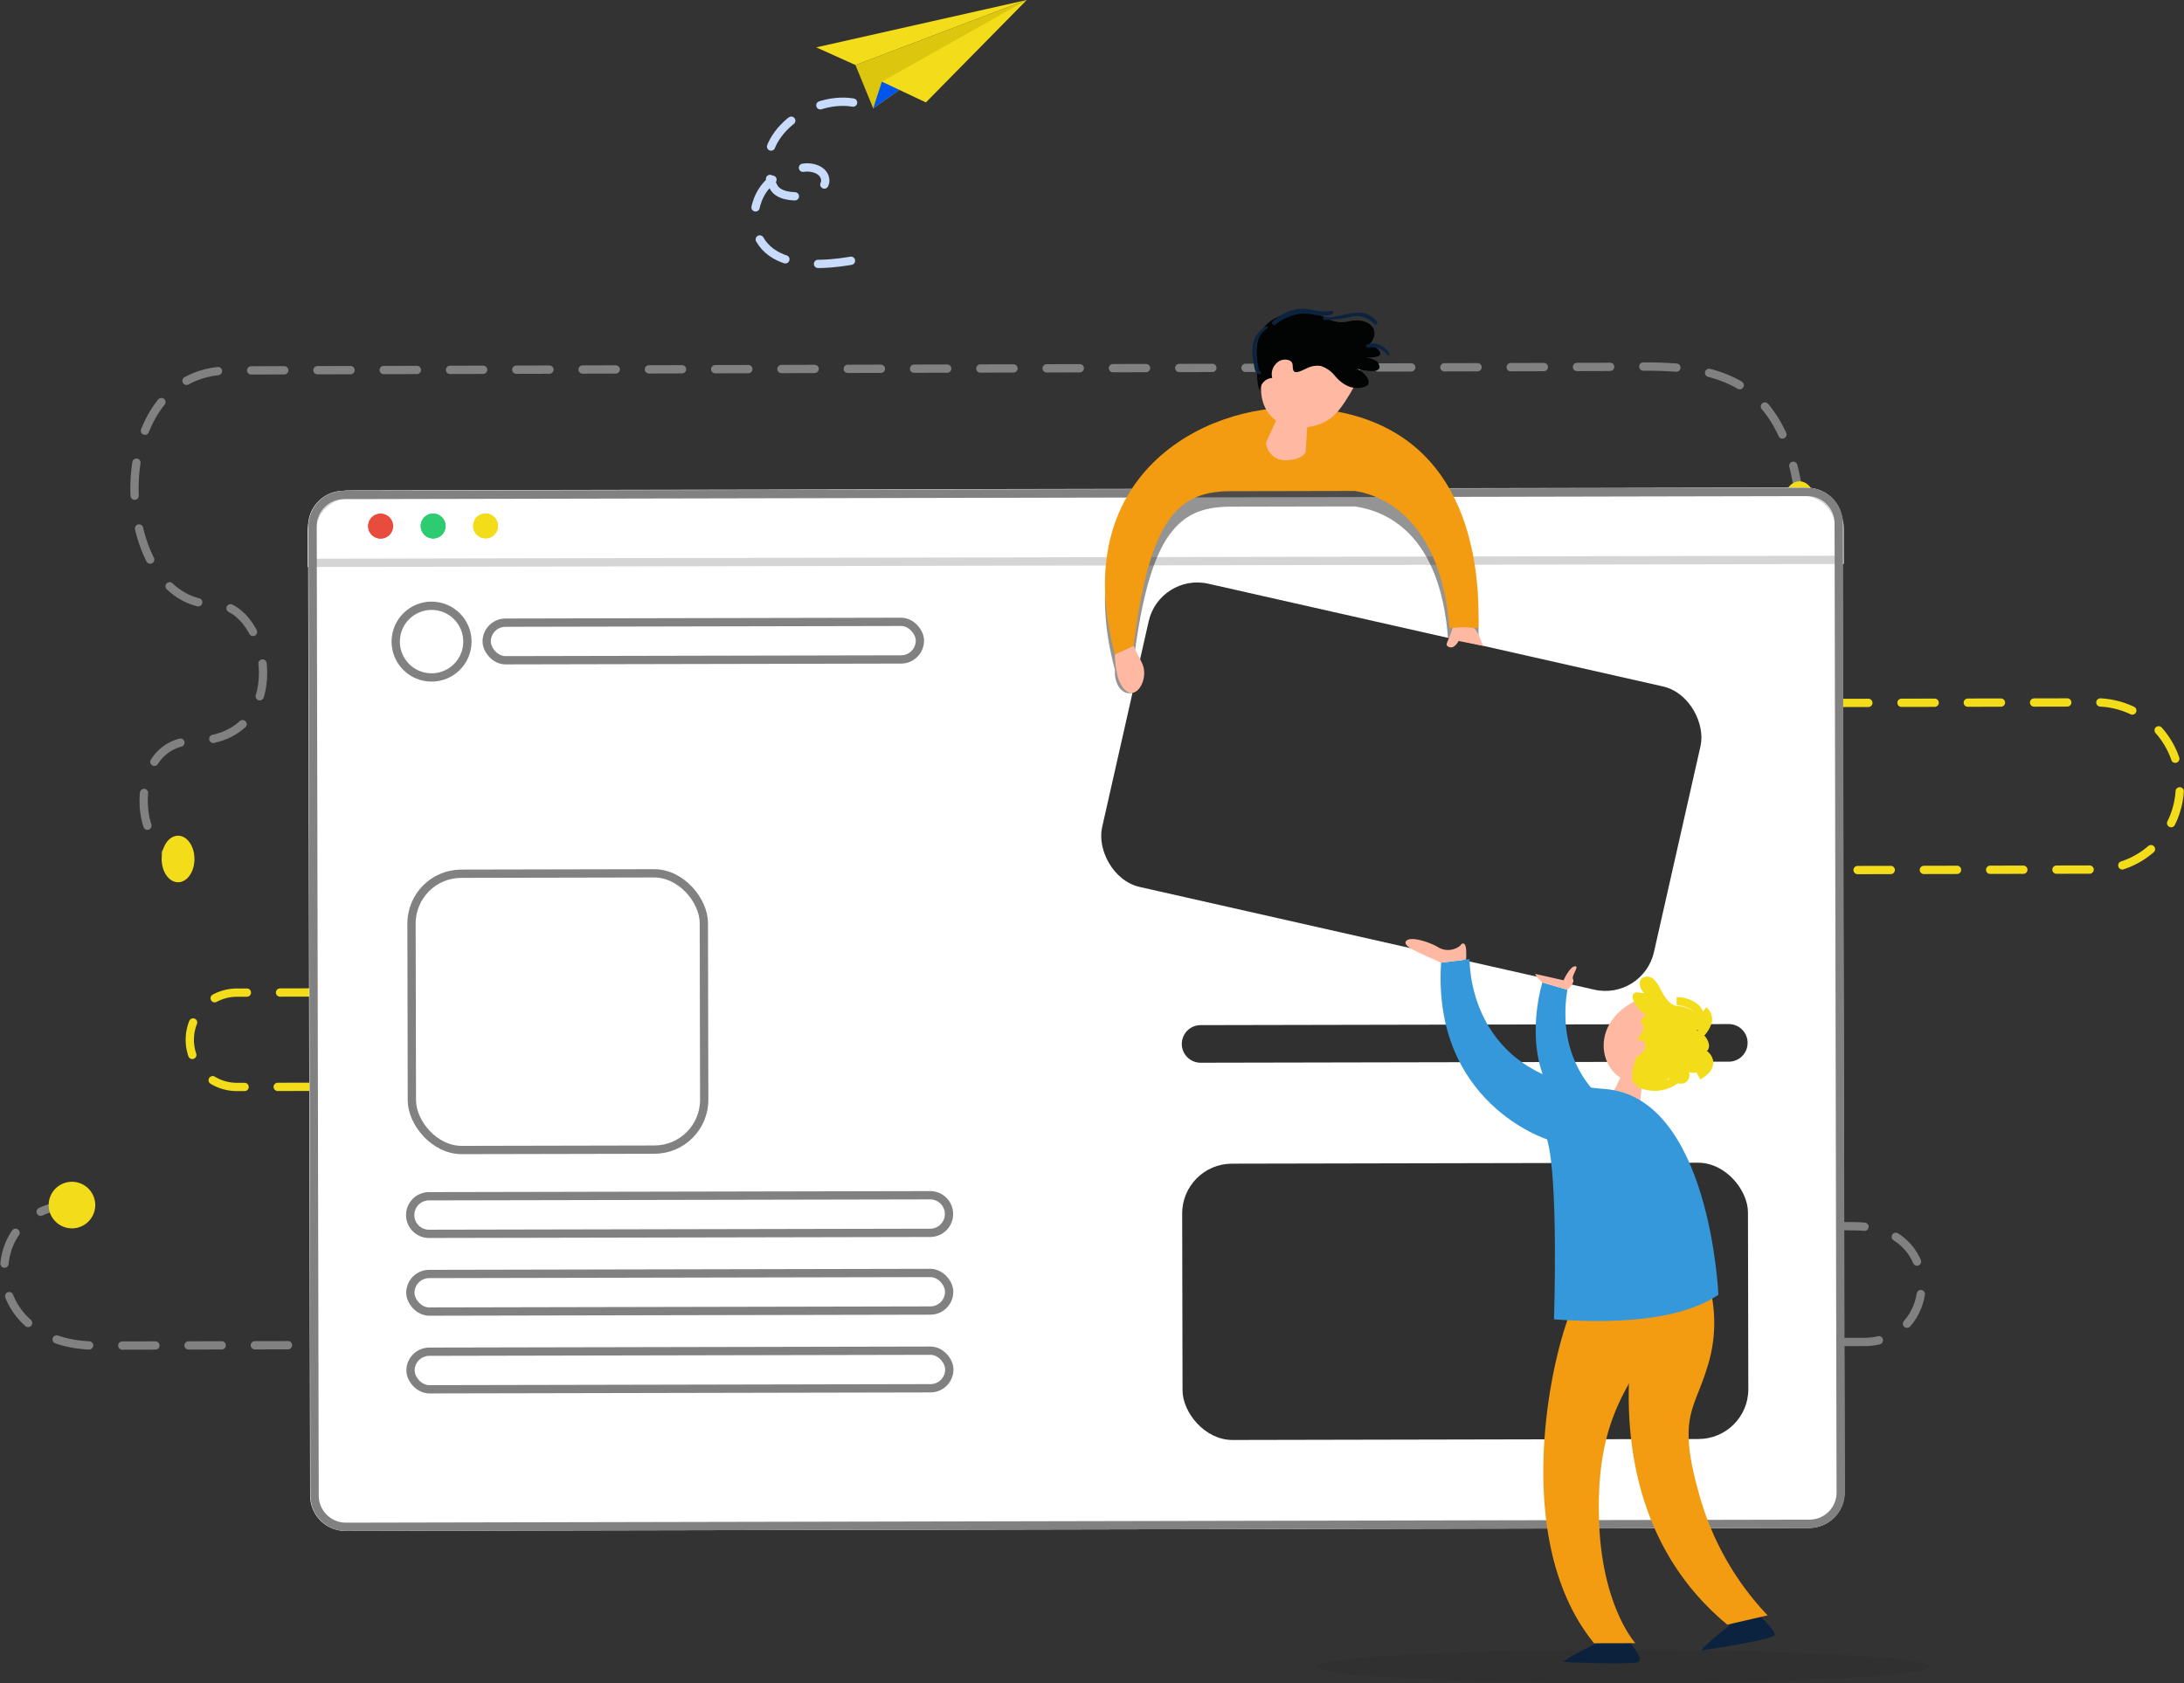 <?xml version="1.0"?>
<svg xmlns="http://www.w3.org/2000/svg" width="263.557" height="203.167" viewBox="0 0 263.557 203.167">
  <rect x="0" y="0" width="263.557" height="203.167" fill="#333333" stroke="none"/>
  <g id="Group_1506" data-name="Group 1506" transform="translate(-314.137 -1209.951)">
    <g id="Group_1476" data-name="Group 1476" transform="translate(-38.648 -386.665)">
      <g id="Group_596" data-name="Group 596" transform="translate(369.013 1640.858)">
        <path id="Path_2227" data-name="Path 2227" stroke="#818181" d="M235.114,148.271c-2.273-17.427-13.5-15.889-23.563-15.862l-165.94.427c-15.664.04-14.148,28.24-1.883,28.209,7.052-.018,9.733,16.494-2.459,16.526-8.134.021-7.513,14.317-.787,14.3" fill="none" transform="translate(-34.196 -132.363)" stroke-linecap="round" stroke-linejoin="round" stroke-width="1" stroke-dasharray="4"/>
        <path id="Path_2228" data-name="Path 2228" d="M46.057,231.176c.184,1.53-.541,2.983-1.619,3.244s-2.1-.768-2.285-2.3.541-2.983,1.619-3.244S45.873,229.646,46.057,231.176Z" transform="translate(-38.846 -172.204)" fill="#f3dc19"/>
        <path id="Path_2229" data-name="Path 2229" d="M460.153,159.281c-.2,1.527-1.227,2.54-2.3,2.262s-1.789-1.742-1.593-3.27,1.227-2.54,2.3-2.262S460.349,157.754,460.153,159.281Z" transform="translate(-257.286 -142.11)" fill="#f3dc19"/>
      </g>
      <path id="Path_2290" data-name="Path 2290" stroke="#f3dc19" d="M378.754,215.154l47.482-.1a10.088,10.088,0,0,1,10.11,10.068h0a10.089,10.089,0,0,1-10.068,10.11L393.8,235.3" fill="none" transform="translate(179.497 1466.345)" stroke-linecap="round" stroke-linejoin="round" stroke-width="1" stroke-dasharray="4"/>
      <path id="Path_2291" data-name="Path 2291" stroke="#f3dc19" d="M106.652,274.613l-33.207.069a5.7,5.7,0,0,0-5.683,5.707h0a5.7,5.7,0,0,0,5.707,5.682l9.682-.02" fill="none" transform="translate(307.927 1441.75)" stroke-linecap="round" stroke-linejoin="round" stroke-width="1" stroke-dasharray="4"/>
      <g id="Group_615" data-name="Group 615" transform="translate(353.289 1731.885)">
        <path id="Path_2292" data-name="Path 2292" stroke="#818181" d="M37.892,312.841c-11.375.023-11.613,16.992,2.862,16.962l213.316-.44c8.954-.018,9.9-13.988-1.17-13.965-22.029.045-22.76-10.461-10.53-10.486" fill="none" transform="translate(-29.604 -302.648)" stroke-linecap="round" stroke-linejoin="round" stroke-width="1" stroke-dasharray="4"/>
        <path id="Path_2293" data-name="Path 2293" d="M44.33,315.969a2.811,2.811,0,1,1-3.244-2.3A2.812,2.812,0,0,1,44.33,315.969Z" transform="translate(-33.38 -306.249)" fill="#f3dc19"/>
        <path id="Path_2294" data-name="Path 2294" d="M397.414,303.395a2.811,2.811,0,1,1-3.244-2.3A2.81,2.81,0,0,1,397.414,303.395Z" transform="translate(-179.193 -301.056)" fill="#dcc60e"/>
      </g>
      <g id="Group_616" data-name="Group 616" transform="translate(389.965 1655.499)">
        <path id="Path_2296" data-name="Path 2296" d="M273.229,296.482,96.6,296.846a4.267,4.267,0,0,1-4.275-4.258l-.242-117.015a4.268,4.268,0,0,1,4.258-4.276l176.631-.365a4.267,4.267,0,0,1,4.275,4.258l.242,117.015A4.268,4.268,0,0,1,273.229,296.482Z" transform="translate(-92.081 -170.933)" fill="#fff"/>
        <path id="Path_2297" data-name="Path 2297" d="M272,170.936l-175.144.344a4.52,4.52,0,0,0-4.616,4.418l.008,3.834,184.394-.363-.008-3.834A4.522,4.522,0,0,0,272,170.936Z" transform="translate(-91.808 -170.474)" fill="none" stroke="#d5d5d5" stroke-width="1"/>
        <path id="Path_2298" data-name="Path 2298" d="M92.4,298.543Z" transform="translate(-92.118 -177.26)" fill="#303030"/>
        <g id="Path_2299" data-name="Path 2299" transform="translate(-92.112 -170.934)" fill="none" stroke-linecap="round" stroke-linejoin="round">
          <path d="M273.3,296.483l-176.631.365A4.267,4.267,0,0,1,92.4,292.59l-.241-117.015a4.266,4.266,0,0,1,4.258-4.275l176.631-.365a4.266,4.266,0,0,1,4.276,4.258l.241,117.015A4.266,4.266,0,0,1,273.3,296.483Z" stroke="none"/>
          <path d="M 96.67 295.848 L 273.301 295.483 C 274.174 295.482 274.994 295.14 275.609 294.522 C 276.225 293.903 276.563 293.082 276.561 292.209 L 276.32 175.195 C 276.316 173.397 274.851 171.935 273.054 171.935 L 273.046 171.935 L 96.415 172.3 C 95.542 172.301 94.723 172.643 94.107 173.261 C 93.491 173.879 93.153 174.7 93.155 175.573 L 93.396 292.588 C 93.4 294.385 94.866 295.848 96.664 295.848 L 96.67 295.848 M 96.664 296.848 C 94.311 296.848 92.401 294.944 92.396 292.59 L 92.155 175.575 C 92.15 173.219 94.056 171.304 96.413 171.3 L 273.044 170.935 C 273.047 170.935 273.051 170.935 273.054 170.935 C 275.406 170.935 277.315 172.84 277.32 175.193 L 277.561 292.207 C 277.566 294.564 275.66 296.479 273.303 296.483 L 96.672 296.848 C 96.669 296.848 96.666 296.848 96.664 296.848 Z" stroke="none" fill="#818181"/>
        </g>
        <path id="Rectangle_80" data-name="Rectangle 80" d="M2.269,0H62.75a2.269,2.269,0,0,1,2.269,2.269v0a2.269,2.269,0,0,1-2.269,2.269H2.269A2.269,2.269,0,0,1,0,2.269v0A2.269,2.269,0,0,1,2.269,0Z" transform="matrix(1, -0.002, 0.002, 1, 12.318, 85.517)" fill="none" stroke="#818181" stroke-width="1"/>
        <rect id="Rectangle_81" data-name="Rectangle 81" width="52.278" height="4.538" rx="2.269" transform="translate(21.548 16.281) rotate(-0.118)" fill="none" stroke="#818181" stroke-width="1"/>
        <path id="Path_3237" data-name="Path 3237" d="M2.269,0H66.008a2.269,2.269,0,0,1,2.269,2.269h0a2.269,2.269,0,0,1-2.269,2.269H2.269A2.269,2.269,0,1,1,2.269,0Z" transform="matrix(1, -0.002, 0.002, 1, 105.433, 64.862)" fill="#303030"/>
        <rect id="Rectangle_83" data-name="Rectangle 83" width="65.019" height="4.538" rx="2.269" transform="translate(12.337 94.9) rotate(-0.118)" fill="none" stroke="#818181" stroke-width="1"/>
        <rect id="Rectangle_84" data-name="Rectangle 84" width="65.019" height="4.538" rx="2.269" transform="translate(12.356 104.282) rotate(-0.118)" fill="none" stroke="#818181" stroke-width="1"/>
        <rect id="Rectangle_85" data-name="Rectangle 85" width="68.277" height="33.351" rx="6.012" transform="translate(105.468 81.593) rotate(-0.118)" fill="#303030"/>
        <path id="Path_2300" data-name="Path 2300" d="M107.433,177.75a1.5,1.5,0,1,1-1.5-1.493A1.5,1.5,0,0,1,107.433,177.75Z" transform="translate(-97.185 -173.132)" fill="#e74c3c"/>
        <path id="Path_3257" data-name="Path 3257" d="M1.5,0A1.5,1.5,0,1,1,0,1.5,1.5,1.5,0,0,1,1.5,0Z" transform="translate(13.59 3.112)" fill="#2ecc71"/>
        <path id="Path_2301" data-name="Path 2301" d="M129.015,177.705a1.5,1.5,0,1,1-1.5-1.493A1.5,1.5,0,0,1,129.015,177.705Z" transform="translate(-106.098 -173.113)" fill="#f3dc19"/>
        <circle id="Ellipse_24" data-name="Ellipse 24" cx="4.327" cy="4.327" r="4.327" transform="translate(10.163 22.438) rotate(-84.28)" fill="none" stroke="#818181" stroke-width="1"/>
        <rect id="Rectangle_178" data-name="Rectangle 178" width="35.277" height="33.351" rx="6.012" transform="translate(12.468 46.593) rotate(-0.118)" fill="none" stroke="#818181" stroke-width="1"/>
      </g>
      <rect id="Rectangle_89" data-name="Rectangle 89" width="68.277" height="37.528" rx="6.012" transform="translate(492.728 1665.747) rotate(12.735)" fill="#303030"/>
      <g id="Group_619" data-name="Group 619" transform="translate(486.127 1634.26)">
        <path id="Path_2306" data-name="Path 2306" d="M279.522,157.612c-11.874-.454-28.223,8.328-22.423,29.8-.126,1.816.962,3.111,2.117,2.757s.137-3.8.137-3.8c1.977-15.965,5.675-18.727,11.954-18.669l14.729-.031c3.64.537,10.257,3.083,11.25,15.862l3.667.677C301.238,174.982,299,158.357,279.522,157.612Z" transform="translate(-255.892 -144.186)" opacity="0.42"/>
        <path id="Path_2307" data-name="Path 2307" d="M279.522,154.426c-11.874-.454-28.223,8.328-22.423,29.8l2.255-1.039c1.977-15.965,5.675-18.727,11.954-18.669l14.729-.031c3.64.537,10.434,3.767,11.427,16.547l3.49-.007C301.238,171.8,299,155.171,279.522,154.426Z" transform="translate(-255.892 -142.87)" fill="#f39c12"/>
        <path id="Path_2308" data-name="Path 2308" d="M290.768,155.033l-1.763,3.877a2.328,2.328,0,0,0,2.353,2.138c2.142-.046,2.429-1.035,2.429-1.035l.279-4.451Z" transform="translate(-269.567 -143.128)" fill="#ffb9a3"/>
        <path id="Path_2309" data-name="Path 2309" d="M299.413,145.346c-2.011,3.554-2.9,4.66-5.53,5.195-3.4.692-7.222-1.6-5.448-7.263,1.447-4.615,3.637-3.9,5.783-3.729S301.585,141.505,299.413,145.346Z" transform="translate(-269.145 -136.673)" fill="#ffb9a3"/>
        <path id="Path_2310" data-name="Path 2310" d="M291.056,140.62a1.441,1.441,0,0,0-1.637.4,1.793,1.793,0,0,0-.451,1.714,1.559,1.559,0,0,0-1.467,1.638c-.562-1.311-.258-2.676-.369-4.018a5.221,5.221,0,0,1,.906-3.83,4.37,4.37,0,0,1,1.3-1,6.744,6.744,0,0,1,6.057-.086,3.675,3.675,0,0,0,2.725.478c2.594-.627,4.112,1.127,2.553,2.77a2.069,2.069,0,0,1,1.276.885.4.4,0,0,1,.011.389.451.451,0,0,1-.238.147,2.827,2.827,0,0,1-1.365.109c.175.148,1.138.207,1.428.767.773,1.49-2.291.737-2.757.588.533.1,1.932,1.216,1.485,1.983-.089.151-1.978,1.252-3.964-1.055a3.622,3.622,0,0,0-1.722-1.214,2.711,2.711,0,0,0-1.618.251c-.379.143-1.348.732-1.625.381C291.282,141.522,291.675,140.928,291.056,140.62Z" transform="translate(-268.78 -134.752)" fill="#020303"/>
        <path id="Path_2311" data-name="Path 2311" d="M326.846,199.7c-.526,1.812-1.058,1.991-.42,2.28s1.154-.727,1.154-.727l2.946.586s-.664-1.914-1.128-2.144A9.214,9.214,0,0,0,326.846,199.7Z" transform="translate(-284.9 -161.528)" fill="#ffb9a3"/>
        <path id="Path_2312" data-name="Path 2312" d="M260.2,203.433c.384.956.491.962,1.027,2.111,1.025,2.2-1.375,5.668-2.865,1.877a10.605,10.605,0,0,1-.416-2.949Z" transform="translate(-256.741 -163.115)" fill="#ffb9a3"/>
      </g>
      <g id="Group_621" data-name="Group 621" transform="translate(503.912 1633.885)">
        <g id="Group_620" data-name="Group 620" transform="translate(0 0)">
          <path id="Path_2313" data-name="Path 2313" d="M300.871,135.811a16.342,16.342,0,0,0,3.314-.405,2.916,2.916,0,0,1,2.724.878c.147.2.473.025.34-.2a2.7,2.7,0,0,0-2.605-1.146c-1.273.083-2.483.625-3.773.537-.217-.015-.211.314,0,.335Z" transform="translate(-292.186 -134.451)" fill="#0c2340"/>
          <path id="Path_2314" data-name="Path 2314" d="M297.35,134.363c-1.275.306-2.547-.367-3.834-.231a5.832,5.832,0,0,0-3.215,1.525c-.212.191.068.564.308.4a6.152,6.152,0,0,1,3.313-1.37c1.195-.013,2.369.536,3.545.1a.22.22,0,0,0-.117-.424Z" transform="translate(-287.856 -134.113)" fill="#0c2340"/>
          <path id="Path_2315" data-name="Path 2315" d="M287.852,137.723a3.28,3.28,0,0,0-1.2,1.109,3.6,3.6,0,0,0-.448,1.546,7.039,7.039,0,0,0,.157,1.864c.083.442.109,1.131.632,1.28.234.067.338-.245.157-.373s-.2-.375-.24-.561c-.053-.244-.1-.488-.148-.734a6.361,6.361,0,0,1-.116-1.522,3.07,3.07,0,0,1,1.345-2.374c.141-.1.016-.329-.139-.237Z" transform="translate(-286.188 -135.595)" fill="#0c2340"/>
          <path id="Path_2316" data-name="Path 2316" d="M312.4,142.489a2.408,2.408,0,0,0-1.154-1.048,1.838,1.838,0,0,0-1.6-.032.176.176,0,0,0,.088.325c.228,0,.458-.026.687-.018a2.2,2.2,0,0,1,.653.132,2.078,2.078,0,0,1,1.06.8.154.154,0,0,0,.265-.155Z" transform="translate(-295.841 -137.056)" fill="#0c2340"/>
        </g>
      </g>
      <g id="Group_624" data-name="Group 624" transform="translate(522.394 1709.964)">
        <path id="Path_2332" data-name="Path 2332" d="M361.7,290.681l-1.323,2.66,3.233,1.322.345-3.063Z" transform="translate(-335.309 -274.85)" fill="#ffb9a3"/>
        <path id="Path_2333" data-name="Path 2333" d="M362.841,275.929c-7.333,3.192-4.329,10.929.135,10.02,2.173-.442,3.273-7.438,3.273-7.438Z" transform="translate(-334.495 -268.758)" fill="#ffb9a3"/>
        <path id="Path_2334" data-name="Path 2334" d="M367.685,272.973a3.847,3.847,0,0,0-.866-1.246,1.11,1.11,0,0,0-1.4-.073c-.493.458-.2,1.317.3,1.769-.43.052-.941-.245-1.257.05-.24.224-.157.621-.019.919a4.088,4.088,0,0,0,1.5,1.722c-.372.211-.8.62-.58.985.062.1.166.171.226.272.142.237,0,.538-.139.774q-.347.572-.747,1.111a.654.654,0,0,1,1.051.182,1.118,1.118,0,0,1-.261,1.182,1.172,1.172,0,0,1-.592.377c-.2.046-1.09,2.794-.4,3.332.857.666,3.771.088,4.192-.664a1.864,1.864,0,0,0,1.649.683,1.014,1.014,0,0,0,.747-1.4,1.715,1.715,0,0,0,2.069-2.483c.359-.109.431-.6.34-.959a2.216,2.216,0,0,0-1.517-1.56.751.751,0,0,0,.684-.738,1.544,1.544,0,0,0-.41-1.009,3.435,3.435,0,0,0-2.521-1.2C368.707,274.865,368.14,273.818,367.685,272.973Z" transform="translate(-336.904 -266.903)" fill="#f3dc19"/>
        <path id="Path_2335" data-name="Path 2335" d="M354.979,407.769s-4.291,2.06-4.866,2.7c0,0,8.442.38,9.1-.019s-1.352-2.689-1.352-2.689Z" transform="translate(-331.069 -323.201)" fill="#0c2340"/>
        <path id="Path_2336" data-name="Path 2336" d="M382.636,403.381s-3.771,2.9-4.2,3.651c0,0,8.9-1.322,8.9-1.9s-1.879-2.351-1.879-2.351Z" transform="translate(-342.765 -321.143)" fill="#0c2340"/>
        <path id="Path_2337" data-name="Path 2337" d="M364.681,338.282c-.158.873-6.032,24.064,10.775,37.967l4.869-1.117a34.531,34.531,0,0,1-8.336-14.879c-2.525-9.044-.52-9.931,1-14.912a17.5,17.5,0,0,0,.429-9.516Z" transform="translate(-336.622 -293.493)" fill="#f39c12"/>
        <path id="Path_2338" data-name="Path 2338" d="M349.4,339.527c-2.665,6.368-7.239,28.069,2.731,40.289l4.979-.011s-3.922-4.3-4.36-14.271,2.1-14.351,3.886-17.641a57.948,57.948,0,0,0,3.443-8.882Z" transform="translate(-329.37 -294.809)" fill="#f39c12"/>
        <path id="Path_2339" data-name="Path 2339" d="M345.238,272.639c-1.323,4.664-1.758,13.28,4.868,16.75l4.434-1.081s-7.994-4.191-6.281-14.784Z" transform="translate(-328.726 -267.399)" fill="#3498db"/>
        <path id="Path_2340" data-name="Path 2340" d="M324.948,268.274l3.442-.424s-.414,14.454,16.279,15.671c12.743.929,13.744,24.842,13.744,24.842-4.109,2.766-11,3.6-19.839,2.97,0,0,.565-17.06-.838-21.73C337.737,289.6,323.867,285.24,324.948,268.274Z" transform="translate(-320.652 -265.422)" fill="#3498db"/>
        <path id="Path_2341" data-name="Path 2341" d="M317.759,263.943c-.583.675,1.85,1.532,4.208,2.623l3.021-.373a11.886,11.886,0,0,0,0-1.232c-.038-.629-.353-.988-.711-.448a2.338,2.338,0,0,1-2.605.23C320.95,264.25,318.342,263.268,317.759,263.943Z" transform="translate(-317.672 -263.713)" fill="#ffb9a3"/>
        <path id="Path_2342" data-name="Path 2342" d="M345.2,271.265c-1.107-1.088-.813-1.022-.813-1.022l3.376.763s.743-1.647,1.371-1.694-.474,1.135-.221,1.573-.692,1.265-.692,1.265Z" transform="translate(-328.691 -266.025)" fill="#ffb9a3"/>
      </g>
      <path id="Path_2343" data-name="Path 2343" d="M373.408,276.506a3.611,3.611,0,0,1,2.247.764,1.666,1.666,0,0,1,.334,2.171" transform="translate(181.705 1440.968)" fill="none" stroke="#f3dc19" stroke-miterlimit="10" stroke-width="1"/>
      <path id="Path_2344" data-name="Path 2344" d="M378.353,287.165a1.421,1.421,0,0,1,.813,1.007,1.346,1.346,0,0,1-.383,1.044,3.973,3.973,0,0,1-.916.685" transform="translate(179.863 1436.566)" fill="none" stroke="#f3dc19" stroke-miterlimit="10" stroke-width="1"/>
      <path id="Path_2345" data-name="Path 2345" d="M365.513,292.794a4.186,4.186,0,0,0,4.827-.592" transform="translate(184.965 1434.486)" fill="none" stroke="#f3dc19" stroke-miterlimit="10" stroke-width="1"/>
      <path id="Path_2346" data-name="Path 2346" d="M378.608,278.426a1.322,1.322,0,0,1,.441,1.512,3.873,3.873,0,0,1-.947,1.391" transform="translate(179.766 1440.175)" fill="none" stroke="#f3dc19" stroke-miterlimit="10" stroke-width="1"/>
      <g id="Group_626" data-name="Group 626" transform="translate(451.287 1596.615)">
        <path id="Path_2347" data-name="Path 2347" d="M209.524,94.583l-2.143-5.233L228.053,81.5Z" transform="translate(-202.65 -81.501)" fill="#dcc60e"/>
        <path id="Path_2348" data-name="Path 2348" d="M210.867,91.358,228.354,81.5,216.181,93.865Z" transform="translate(-202.951 -81.501)" fill="#f3dc19"/>
        <path id="Path_2349" data-name="Path 2349" d="M202.2,87.219,227.6,81.5,206.933,89.35Z" transform="translate(-202.202 -81.501)" fill="#f3dc19"/>
        <path id="Path_2350" data-name="Path 2350" d="M210.768,92.292l-1.041,3.225,3.155-2.228Z" transform="translate(-202.853 -82.435)" fill="#0056ec"/>
      </g>
      <path id="Path_2351" data-name="Path 2351" stroke="#c8dbfb" d="M205.937,95.046c-5.4-.913-12.723,4.545-9.571,10.23,1.073,1.936,6.606,1.1,6.194-1.044-.2-1.024-1.451-1.459-2.486-1.34-6.033.691-6.273,5.747-6.005,7.035,1.38,6.649,11.572,4.4,15,3.462" fill="none" transform="translate(249.795 1513.95)" stroke-linecap="round" stroke-linejoin="round" stroke-width="1" stroke-dasharray="4"/>
    </g>
    <ellipse id="Ellipse_44" data-name="Ellipse 44" cx="37" cy="2" rx="37" ry="2" transform="translate(473 1409.118)" fill="#020303" opacity="0.07"/>
    <path id="Path_3259" data-name="Path 3259" d="M107.433,177.75a1.5,1.5,0,1,1-1.5-1.493A1.5,1.5,0,0,1,107.433,177.75Z" transform="translate(254.132 1095.703)" fill="#e74c3c"/>
    <path id="Path_3260" data-name="Path 3260" d="M1.5,0A1.5,1.5,0,1,1,0,1.5,1.5,1.5,0,0,1,1.5,0Z" transform="translate(364.906 1271.947)" fill="#2ecc71"/>
    <path id="Path_3261" data-name="Path 3261" d="M129.015,177.705a1.5,1.5,0,1,1-1.5-1.493A1.5,1.5,0,0,1,129.015,177.705Z" transform="translate(245.219 1095.721)" fill="#f3dc19"/>
  </g>
</svg>

